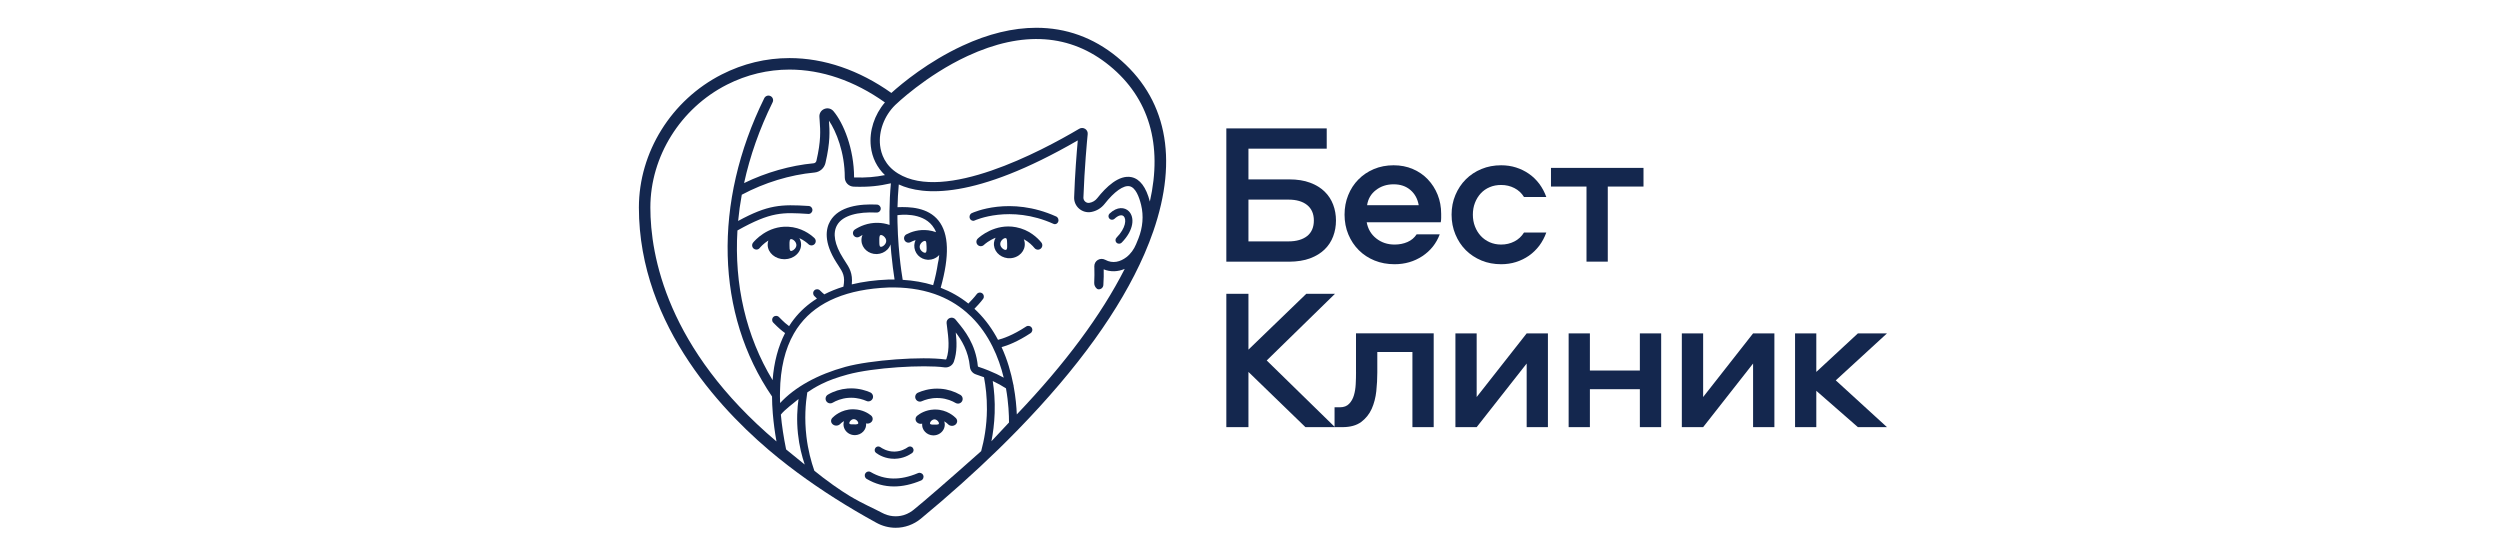 <svg width="90" height="20" viewBox="0 0 90 20" fill="none" xmlns="http://www.w3.org/2000/svg">
<g clip-path="url(#clip0_8262_14012)">
<path d="M44.944 8.69V7.186H46.382C46.671 7.186 46.896 7.251 47.057 7.381C47.218 7.512 47.299 7.697 47.299 7.938C47.299 8.179 47.218 8.37 47.057 8.498C46.896 8.625 46.67 8.69 46.382 8.69H44.944ZM47.163 9.3C47.375 9.221 47.55 9.113 47.687 8.979C47.825 8.845 47.927 8.688 47.994 8.509C48.062 8.33 48.095 8.141 48.095 7.938C48.095 7.736 48.061 7.545 47.994 7.368C47.926 7.189 47.825 7.033 47.687 6.898C47.549 6.763 47.375 6.655 47.163 6.577C46.95 6.497 46.7 6.458 46.411 6.458H44.944V5.353H47.762V4.623H44.148V9.421H46.41C46.7 9.419 46.95 9.379 47.162 9.301L47.163 9.3Z" fill="#14274E"/>
<path d="M49.215 7.388C49.249 7.161 49.355 6.979 49.534 6.842C49.712 6.704 49.924 6.635 50.17 6.635C50.416 6.635 50.618 6.704 50.777 6.842C50.936 6.979 51.035 7.161 51.074 7.388H49.215ZM51.401 6.456C51.249 6.297 51.069 6.173 50.859 6.084C50.65 5.994 50.42 5.95 50.169 5.95C49.917 5.95 49.671 5.996 49.456 6.088C49.242 6.179 49.056 6.304 48.9 6.464C48.743 6.623 48.622 6.81 48.535 7.027C48.447 7.243 48.404 7.477 48.404 7.728C48.404 7.978 48.45 8.227 48.542 8.443C48.633 8.66 48.758 8.847 48.918 9.007C49.077 9.166 49.266 9.29 49.485 9.379C49.705 9.468 49.944 9.512 50.205 9.512C50.576 9.512 50.907 9.416 51.202 9.223C51.495 9.03 51.706 8.767 51.831 8.435H51C50.918 8.56 50.807 8.653 50.668 8.713C50.528 8.774 50.374 8.804 50.205 8.804C49.949 8.804 49.729 8.73 49.544 8.583C49.358 8.436 49.245 8.242 49.201 8.001H51.867C51.877 7.947 51.882 7.897 51.882 7.849V7.697C51.882 7.452 51.84 7.223 51.755 7.011C51.671 6.801 51.553 6.616 51.401 6.457L51.401 6.456Z" fill="#14274E"/>
<path d="M53.334 9.379C53.55 9.468 53.786 9.512 54.041 9.512C54.229 9.512 54.408 9.486 54.576 9.433C54.744 9.379 54.9 9.304 55.042 9.205C55.184 9.106 55.307 8.985 55.415 8.844C55.52 8.702 55.605 8.544 55.667 8.371H54.864C54.778 8.51 54.663 8.618 54.518 8.692C54.373 8.767 54.214 8.804 54.041 8.804C53.891 8.804 53.754 8.776 53.629 8.721C53.504 8.665 53.396 8.589 53.308 8.493C53.219 8.396 53.149 8.283 53.099 8.153C53.048 8.023 53.023 7.881 53.023 7.727C53.023 7.573 53.048 7.431 53.099 7.301C53.149 7.171 53.219 7.058 53.308 6.961C53.397 6.865 53.504 6.79 53.629 6.738C53.754 6.684 53.892 6.659 54.041 6.659C54.214 6.659 54.373 6.696 54.518 6.771C54.663 6.845 54.778 6.952 54.864 7.092H55.667C55.605 6.918 55.52 6.76 55.415 6.618C55.309 6.477 55.185 6.356 55.042 6.257C54.9 6.158 54.744 6.083 54.576 6.029C54.408 5.976 54.23 5.95 54.041 5.95C53.786 5.95 53.55 5.994 53.334 6.084C53.117 6.173 52.929 6.297 52.77 6.456C52.611 6.615 52.486 6.803 52.395 7.019C52.303 7.236 52.257 7.472 52.257 7.727C52.257 7.983 52.303 8.22 52.395 8.44C52.486 8.659 52.611 8.848 52.77 9.007C52.929 9.164 53.117 9.289 53.334 9.378V9.379Z" fill="#14274E"/>
<path d="M57.114 9.419H57.88V6.716H59.166V6.044H55.835V6.716H57.114V9.419Z" fill="#14274E"/>
<path d="M48.817 13.404C48.817 13.539 48.814 13.68 48.806 13.827C48.799 13.973 48.777 14.109 48.741 14.231C48.705 14.354 48.647 14.456 48.567 14.538C48.488 14.62 48.379 14.662 48.239 14.662H48.044V15.363L45.602 12.977L48.058 10.578H47.025L44.944 12.587V10.578H44.148V15.377H44.944V13.389L46.996 15.377H48.326C48.61 15.377 48.835 15.315 49.001 15.192C49.167 15.068 49.294 14.912 49.381 14.719C49.467 14.525 49.522 14.314 49.547 14.082C49.571 13.851 49.583 13.63 49.583 13.417V12.673H50.847V15.376H51.613V12.001H48.816V13.404H48.817Z" fill="#14274E"/>
<path d="M53.16 14.293V12.002H52.395V15.377H53.16L54.96 13.087V15.377H55.725V12.002H54.96L53.16 14.293Z" fill="#14274E"/>
<path d="M59.035 13.339H57.236V12.002H56.471V15.377H57.236V14.011H59.035V15.377H59.802V12.002H59.035V13.339Z" fill="#14274E"/>
<path d="M61.313 14.293V12.002H60.546V15.377H61.313L63.111 13.087V15.377H63.878V12.002H63.111L61.313 14.293Z" fill="#14274E"/>
<path d="M67.931 12.002H66.884L65.387 13.389V12.002H64.622V15.377H65.387V14.069L66.884 15.377H67.931L66.088 13.693L67.931 12.002Z" fill="#14274E"/>
<path d="M33.779 9.146C33.766 9.16 33.754 9.173 33.74 9.185L33.779 9.146Z" fill="#14274E"/>
<path d="M40.211 2.049C39.359 1.353 38.382 1 37.306 1C36.467 1 35.574 1.217 34.653 1.645C33.417 2.218 32.477 2.996 32.089 3.346C30.933 2.525 29.667 2.091 28.423 2.091C27.574 2.091 26.753 2.289 25.983 2.68C24.171 3.6 23 5.48 23 7.47C23 11.786 26.148 14.972 28.023 16.487C28.259 16.677 28.49 16.855 28.709 17.016C29.568 17.651 30.525 18.258 31.553 18.821C31.765 18.938 32.005 19 32.245 19C32.573 19 32.894 18.884 33.15 18.673C34.145 17.85 35.082 17.012 35.935 16.182C36.169 15.954 36.4 15.723 36.642 15.475C38.798 13.261 40.329 11.136 41.193 9.157C41.194 9.154 41.195 9.151 41.196 9.148L41.198 9.145L41.199 9.142C41.2 9.14 41.201 9.138 41.202 9.134C41.204 9.131 41.206 9.127 41.208 9.122C41.325 8.851 41.426 8.593 41.508 8.354C41.509 8.353 41.51 8.352 41.51 8.351V8.35L41.511 8.348C42.438 5.682 41.988 3.504 40.211 2.049ZM40.987 8.576C40.964 8.632 40.929 8.717 40.898 8.793C40.822 8.975 40.706 9.139 40.55 9.259C40.334 9.423 40.063 9.503 39.786 9.352C39.701 9.307 39.602 9.31 39.521 9.358C39.441 9.407 39.394 9.492 39.395 9.588L39.397 9.654C39.4 9.816 39.403 9.981 39.392 10.174C39.387 10.253 39.418 10.33 39.476 10.382C39.511 10.414 39.532 10.416 39.555 10.416C39.642 10.416 39.715 10.35 39.721 10.261C39.737 10.047 39.735 9.862 39.733 9.696C39.979 9.796 40.242 9.785 40.49 9.68C40.07 10.507 39.534 11.361 38.886 12.235C38.238 13.109 37.477 14.005 36.605 14.919C36.594 14.646 36.563 14.292 36.49 13.899C36.491 13.879 36.487 13.858 36.479 13.84C36.397 13.418 36.267 12.953 36.057 12.497C36.161 12.468 36.305 12.42 36.481 12.34C36.657 12.26 36.865 12.149 37.1 11.994C37.166 11.95 37.184 11.861 37.14 11.795C37.096 11.729 37.007 11.711 36.941 11.755C36.454 12.076 36.09 12.194 35.928 12.234C35.737 11.87 35.49 11.519 35.175 11.207C35.143 11.175 35.111 11.145 35.079 11.116C35.299 10.891 35.389 10.764 35.393 10.758C35.439 10.693 35.423 10.604 35.359 10.559C35.294 10.513 35.205 10.528 35.159 10.593C35.158 10.595 35.072 10.714 34.861 10.928C34.562 10.689 34.23 10.5 33.866 10.36H33.865C34.187 9.208 34.162 8.417 33.788 7.944C33.405 7.461 32.747 7.441 32.31 7.459C32.316 7.191 32.331 6.917 32.356 6.641H32.358C33.214 7.038 35.075 7.207 38.8 5.054C38.761 5.486 38.697 6.277 38.669 7.099C38.662 7.257 38.728 7.409 38.849 7.513C38.97 7.617 39.13 7.66 39.287 7.631C39.477 7.596 39.646 7.492 39.766 7.34C40.114 6.896 40.451 6.659 40.666 6.705C40.883 6.751 41.01 7.091 41.078 7.369C41.08 7.371 41.08 7.374 41.08 7.377C41.178 7.775 41.136 8.194 40.987 8.576ZM32.527 18.546C32.274 18.62 31.996 18.593 31.751 18.46C31.45 18.297 31.078 18.148 30.595 17.859C30.433 17.763 30.229 17.627 29.992 17.46C29.718 17.266 29.49 17.088 29.316 16.946C29.202 16.62 29.089 16.204 29.031 15.714C28.956 15.076 28.999 14.53 29.062 14.126C29.177 14.047 29.35 13.935 29.573 13.825C29.842 13.691 30.132 13.588 30.513 13.483C31.434 13.231 33.258 13.124 34 13.225C34.147 13.245 34.29 13.159 34.339 13.022C34.464 12.67 34.442 12.276 34.407 11.969C34.615 12.241 34.862 12.638 34.916 13.205C34.927 13.331 35.013 13.439 35.133 13.478C35.232 13.51 35.329 13.545 35.424 13.581C35.485 13.901 35.533 14.295 35.529 14.745C35.524 15.349 35.426 15.859 35.322 16.241C34.131 17.302 33.23 18.079 32.887 18.355C32.832 18.399 32.709 18.492 32.527 18.546ZM35.222 13.204C35.21 13.2 35.203 13.191 35.202 13.178C35.126 12.382 34.708 11.877 34.483 11.606C34.453 11.568 34.425 11.536 34.402 11.506C34.352 11.441 34.266 11.418 34.19 11.449C34.114 11.479 34.069 11.554 34.077 11.631C34.081 11.687 34.09 11.753 34.101 11.828C34.139 12.122 34.197 12.566 34.069 12.926C34.064 12.937 34.051 12.942 34.039 12.941C33.184 12.824 31.334 12.961 30.438 13.206C29.433 13.481 28.612 13.937 28.084 14.509C28.081 14.427 28.079 14.346 28.078 14.267C28.078 14.211 28.078 14.157 28.08 14.102C28.093 13.264 28.26 12.564 28.58 12.007C28.648 11.888 28.723 11.776 28.806 11.67C29.441 10.853 30.511 10.409 31.986 10.35C32.591 10.334 33.139 10.411 33.628 10.578C33.631 10.579 33.633 10.58 33.636 10.581C33.641 10.583 33.645 10.585 33.651 10.587C33.653 10.588 33.655 10.587 33.657 10.588C34.08 10.737 34.458 10.955 34.789 11.24C34.853 11.295 34.914 11.351 34.973 11.41C35.291 11.727 35.536 12.087 35.722 12.459C35.722 12.459 35.723 12.46 35.723 12.461C35.724 12.463 35.725 12.465 35.726 12.466C35.914 12.842 36.045 13.23 36.134 13.596C35.97 13.505 35.794 13.421 35.609 13.347C35.608 13.346 35.605 13.345 35.604 13.344C35.602 13.344 35.6 13.343 35.598 13.342C35.476 13.292 35.351 13.246 35.222 13.204ZM28.726 15.613C28.773 16.058 28.872 16.434 28.97 16.724C28.945 16.704 28.92 16.684 28.3 16.179C28.21 15.737 28.146 15.319 28.111 14.926C28.235 14.759 28.567 14.516 28.747 14.365C28.701 14.69 28.674 15.117 28.726 15.613ZM28.421 2.505C29.575 2.505 30.757 2.904 31.857 3.687C31.476 4.135 31.288 4.715 31.35 5.271C31.395 5.676 31.573 6.032 31.858 6.304C31.519 6.371 31.196 6.403 30.747 6.388C30.747 5.351 30.362 4.424 30.003 4C29.921 3.905 29.794 3.875 29.677 3.922C29.56 3.969 29.491 4.079 29.498 4.205C29.501 4.254 29.504 4.302 29.508 4.351C29.534 4.704 29.559 5.069 29.39 5.793C29.379 5.839 29.339 5.873 29.292 5.878C28.455 5.956 27.578 6.206 26.787 6.591C26.998 5.62 27.341 4.643 27.814 3.683C27.856 3.599 27.821 3.499 27.739 3.459C27.656 3.417 27.555 3.452 27.514 3.534C25.66 7.293 25.764 11.307 27.793 14.273C27.794 14.467 27.803 14.668 27.82 14.875C27.821 14.891 27.822 14.907 27.824 14.923C27.85 15.232 27.893 15.555 27.953 15.892C24.013 12.56 23.413 9.202 23.413 7.47C23.413 5.634 24.496 3.898 26.171 3.047C26.886 2.685 27.647 2.505 28.421 2.505ZM27.814 13.686C26.854 12.102 26.43 10.242 26.548 8.296C27.765 7.614 28.172 7.644 29.095 7.701C29.177 7.708 29.242 7.647 29.247 7.567C29.252 7.488 29.192 7.42 29.113 7.415C28.116 7.353 27.652 7.367 26.573 7.954V7.953C26.603 7.639 26.646 7.324 26.704 7.01C27.517 6.576 28.443 6.292 29.323 6.211C29.514 6.193 29.672 6.056 29.716 5.869C29.894 5.106 29.869 4.716 29.842 4.343C30.1 4.723 30.413 5.485 30.412 6.388C30.412 6.567 30.552 6.713 30.733 6.72C31.277 6.74 31.659 6.693 32.072 6.599C32.04 6.941 32.024 7.28 32.021 7.606C32.021 7.61 32.02 7.613 32.02 7.618H32.02L32.021 7.62C32.021 7.621 32.021 7.752 32.022 7.953C32.023 7.965 32.023 7.976 32.023 7.988C32.023 8.024 32.024 8.06 32.025 8.097C31.888 8.05 31.747 8.025 31.603 8.022C31.237 8.014 30.95 8.149 30.775 8.263C30.704 8.31 30.685 8.405 30.731 8.476C30.762 8.522 30.812 8.546 30.863 8.545C30.891 8.544 30.919 8.536 30.944 8.52C30.975 8.499 31.011 8.478 31.051 8.457C31.022 8.522 31.009 8.594 31.013 8.668C31.026 8.941 31.27 9.152 31.56 9.146H31.573C31.716 9.139 31.848 9.082 31.945 8.984C31.998 8.93 32.037 8.865 32.06 8.797C32.062 8.831 32.065 8.865 32.068 8.9C32.073 8.969 32.079 9.04 32.085 9.111C32.101 9.279 32.12 9.45 32.142 9.622C32.161 9.772 32.182 9.919 32.204 10.063C32.176 10.062 32.147 10.062 32.119 10.062C32.072 10.062 32.024 10.063 31.976 10.064C31.5 10.083 31.061 10.141 30.664 10.238H30.664C30.705 9.839 30.58 9.643 30.413 9.39C30.396 9.36 30.375 9.331 30.355 9.299C30.043 8.808 29.967 8.394 30.138 8.1C30.339 7.752 30.89 7.619 31.557 7.652C31.637 7.655 31.703 7.595 31.707 7.516C31.711 7.437 31.65 7.369 31.57 7.365C30.956 7.335 30.199 7.423 29.889 7.955C29.73 8.229 29.64 8.713 30.113 9.453C30.134 9.485 30.154 9.517 30.174 9.547C30.347 9.811 30.432 9.941 30.363 10.32H30.362C30.115 10.396 29.887 10.488 29.674 10.597C29.674 10.597 29.673 10.597 29.673 10.598C29.666 10.589 29.657 10.579 29.647 10.572C29.645 10.572 29.601 10.538 29.52 10.456C29.465 10.399 29.374 10.397 29.317 10.453C29.26 10.508 29.259 10.599 29.315 10.656C29.353 10.695 29.384 10.726 29.41 10.748C29.084 10.952 28.806 11.201 28.579 11.494C28.518 11.573 28.46 11.654 28.407 11.741C28.37 11.714 28.323 11.678 28.263 11.626C28.204 11.573 28.131 11.504 28.043 11.414C27.988 11.357 27.897 11.356 27.84 11.411C27.783 11.466 27.782 11.557 27.837 11.614C28.03 11.813 28.167 11.925 28.263 11.99C28.139 12.229 28.039 12.49 27.964 12.774C27.889 13.056 27.838 13.36 27.814 13.686ZM32.038 8.437C32.037 8.433 32.035 8.43 32.033 8.427C32.035 8.427 32.036 8.428 32.037 8.428C32.038 8.431 32.038 8.434 32.038 8.437ZM31.904 8.673C31.904 8.803 31.752 8.908 31.695 8.882C31.657 8.865 31.656 8.792 31.656 8.681C31.654 8.567 31.654 8.482 31.695 8.464C31.752 8.438 31.904 8.543 31.904 8.673ZM32.632 8.436C32.553 8.477 32.523 8.572 32.564 8.65C32.604 8.728 32.701 8.758 32.778 8.718C32.828 8.691 32.891 8.664 32.962 8.643C32.961 8.645 32.96 8.648 32.958 8.65C32.933 8.705 32.918 8.764 32.915 8.825C32.909 8.96 32.955 9.088 33.047 9.189C33.138 9.286 33.262 9.344 33.398 9.352C33.407 9.352 33.417 9.352 33.426 9.352C33.559 9.352 33.684 9.301 33.776 9.216C33.788 9.204 33.801 9.191 33.812 9.178C33.803 9.299 33.783 9.402 33.763 9.484C33.745 9.602 33.723 9.727 33.695 9.857C33.664 10.002 33.63 10.139 33.593 10.266C33.254 10.162 32.889 10.098 32.498 10.074H32.497C32.472 9.922 32.424 9.616 32.384 9.21C32.372 9.099 32.362 8.98 32.352 8.854C32.332 8.596 32.316 8.312 32.31 8.011C32.309 7.97 32.308 7.929 32.308 7.887C32.307 7.841 32.307 7.794 32.307 7.747C32.402 7.733 33.172 7.634 33.562 8.122C33.61 8.182 33.659 8.259 33.698 8.358C33.607 8.325 33.514 8.303 33.418 8.291C33.079 8.249 32.804 8.346 32.632 8.436ZM33.321 9.095C33.264 9.122 33.11 9.02 33.108 8.889C33.105 8.759 33.255 8.652 33.313 8.676C33.35 8.692 33.353 8.766 33.356 8.877C33.359 8.99 33.361 9.076 33.321 9.095ZM35.739 13.717H35.74C35.909 13.797 36.067 13.884 36.215 13.98C36.308 14.499 36.325 14.945 36.324 15.21C36.181 15.355 35.822 15.755 35.691 15.885C35.748 15.598 35.795 15.256 35.808 14.87C35.823 14.427 35.788 14.037 35.739 13.717ZM40.737 6.378C40.283 6.281 39.816 6.734 39.502 7.133C39.433 7.222 39.335 7.282 39.225 7.301C39.168 7.313 39.112 7.297 39.068 7.259C39.025 7.222 39.001 7.168 39.003 7.111C39.04 6.056 39.137 5.024 39.157 4.829C39.165 4.754 39.13 4.681 39.067 4.64C39.033 4.619 38.996 4.607 38.957 4.607C38.921 4.607 38.886 4.617 38.852 4.636C37.45 5.465 34.005 7.282 32.328 6.245C31.856 5.954 31.717 5.535 31.683 5.234C31.626 4.724 31.833 4.168 32.225 3.783C32.236 3.772 33.331 2.711 34.834 2.015C36.819 1.097 38.54 1.215 39.949 2.369C41.367 3.529 41.858 5.206 41.395 7.257C41.261 6.739 41.039 6.443 40.737 6.378Z" fill="#14274E"/>
<path d="M38.023 7.794C36.36 7.045 35.037 7.648 34.982 7.674C34.916 7.705 34.885 7.789 34.914 7.862C34.943 7.935 35.02 7.969 35.086 7.938C35.098 7.932 36.364 7.355 37.926 8.059C37.944 8.067 37.963 8.071 37.981 8.07C38.031 8.068 38.076 8.035 38.096 7.981C38.123 7.908 38.09 7.824 38.023 7.794Z" fill="#14274E"/>
<path d="M39.945 7.689C39.893 7.738 39.891 7.82 39.94 7.872C39.988 7.923 40.07 7.925 40.122 7.877C40.254 7.751 40.385 7.716 40.455 7.787C40.554 7.889 40.54 8.203 40.195 8.555C40.145 8.605 40.145 8.687 40.196 8.737C40.221 8.762 40.254 8.774 40.287 8.774C40.319 8.774 40.353 8.761 40.379 8.736C40.828 8.278 40.85 7.821 40.639 7.606C40.493 7.458 40.222 7.426 39.945 7.689V7.689Z" fill="#14274E"/>
<path d="M37.488 8.729C37.352 8.563 37.054 8.27 36.575 8.179C35.819 8.034 35.262 8.531 35.201 8.588C35.137 8.649 35.133 8.749 35.193 8.813C35.253 8.877 35.354 8.88 35.418 8.82C35.445 8.794 35.601 8.654 35.842 8.559C35.811 8.612 35.792 8.67 35.784 8.732C35.768 8.868 35.811 9.001 35.904 9.107C35.997 9.211 36.129 9.278 36.276 9.294C36.314 9.297 36.354 9.298 36.392 9.295C36.497 9.286 36.598 9.249 36.682 9.189C36.799 9.105 36.873 8.984 36.889 8.849C36.898 8.775 36.89 8.704 36.866 8.635V8.635C36.862 8.626 36.859 8.619 36.856 8.611C37.043 8.711 37.17 8.842 37.241 8.929C37.276 8.972 37.328 8.992 37.379 8.988C37.409 8.985 37.439 8.974 37.464 8.953C37.533 8.897 37.543 8.798 37.488 8.729ZM36.236 8.981C36.232 8.986 36.227 8.99 36.222 8.993C36.165 9.02 36.011 8.918 36.009 8.787C36.006 8.657 36.156 8.55 36.214 8.574C36.224 8.579 36.232 8.587 36.237 8.599C36.253 8.631 36.255 8.693 36.257 8.775C36.26 8.873 36.262 8.95 36.236 8.981Z" fill="#14274E"/>
<path d="M29.318 8.57C29.167 8.428 28.843 8.187 28.373 8.162C27.628 8.124 27.162 8.672 27.111 8.735C27.058 8.801 27.068 8.897 27.134 8.951C27.162 8.974 27.197 8.985 27.23 8.985C27.275 8.985 27.319 8.966 27.349 8.928C27.37 8.902 27.479 8.773 27.661 8.658C27.643 8.709 27.634 8.763 27.636 8.819C27.643 9.104 27.912 9.332 28.237 9.332H28.252C28.411 9.329 28.561 9.272 28.671 9.17C28.783 9.068 28.843 8.934 28.839 8.793C28.837 8.717 28.817 8.643 28.778 8.577C28.777 8.575 28.777 8.574 28.776 8.572C28.938 8.646 29.052 8.741 29.108 8.794C29.17 8.851 29.267 8.848 29.325 8.787C29.383 8.725 29.38 8.628 29.318 8.57ZM28.657 8.887C28.619 8.984 28.508 9.051 28.461 9.03C28.441 9.021 28.431 8.995 28.426 8.955C28.422 8.922 28.422 8.879 28.422 8.829C28.421 8.759 28.421 8.699 28.43 8.66C28.436 8.635 28.445 8.618 28.461 8.611C28.515 8.588 28.649 8.677 28.667 8.794C28.669 8.803 28.67 8.812 28.67 8.821C28.67 8.844 28.665 8.866 28.657 8.887Z" fill="#14274E"/>
<path d="M32.836 16.308C32.733 16.383 32.517 16.509 32.215 16.516H32.189C31.875 16.516 31.649 16.386 31.542 16.308C31.514 16.288 31.495 16.258 31.49 16.223C31.485 16.189 31.493 16.155 31.513 16.127C31.538 16.093 31.576 16.073 31.618 16.073C31.646 16.073 31.672 16.082 31.695 16.098C31.746 16.135 31.933 16.257 32.188 16.257H32.209C32.439 16.251 32.605 16.155 32.683 16.098C32.705 16.082 32.732 16.073 32.759 16.073C32.801 16.073 32.84 16.093 32.864 16.127C32.906 16.184 32.894 16.266 32.836 16.308Z" fill="#14274E"/>
<path d="M33.048 17.032C32.407 17.304 31.851 17.291 31.347 16.995C31.279 16.954 31.191 16.977 31.151 17.045C31.111 17.113 31.133 17.201 31.201 17.241C31.507 17.422 31.836 17.512 32.183 17.512C32.494 17.512 32.82 17.44 33.16 17.297C33.233 17.266 33.267 17.181 33.236 17.108C33.205 17.035 33.121 17.001 33.048 17.032Z" fill="#14274E"/>
<path d="M31.416 14.349C31.389 14.41 31.328 14.45 31.261 14.45C31.237 14.45 31.214 14.445 31.193 14.435C31.072 14.383 30.879 14.319 30.642 14.319C30.607 14.319 30.572 14.321 30.537 14.323C30.285 14.343 30.093 14.429 29.975 14.498C29.949 14.513 29.92 14.521 29.89 14.521C29.884 14.521 29.877 14.521 29.871 14.52C29.817 14.514 29.771 14.484 29.744 14.438C29.697 14.357 29.724 14.254 29.804 14.207C30.016 14.082 30.261 14.006 30.512 13.986C30.555 13.983 30.598 13.981 30.641 13.981C30.938 13.981 31.179 14.06 31.329 14.126C31.414 14.164 31.453 14.264 31.416 14.349Z" fill="#14274E"/>
<path d="M31.354 14.954C31.259 14.878 31.055 14.748 30.758 14.736C30.741 14.735 30.725 14.734 30.708 14.734C30.282 14.734 30.015 14.99 29.965 15.043C29.933 15.076 29.916 15.119 29.919 15.163C29.922 15.208 29.944 15.249 29.982 15.279C30.016 15.307 30.06 15.322 30.106 15.322C30.161 15.322 30.213 15.3 30.248 15.263C30.258 15.253 30.305 15.205 30.385 15.16C30.378 15.177 30.374 15.195 30.371 15.214C30.368 15.231 30.366 15.248 30.366 15.266C30.365 15.273 30.365 15.281 30.365 15.288C30.367 15.33 30.375 15.37 30.389 15.407C30.445 15.559 30.597 15.665 30.773 15.665H30.782C30.893 15.662 31 15.617 31.075 15.538C31.113 15.499 31.14 15.453 31.158 15.405C31.168 15.378 31.174 15.351 31.177 15.323C31.179 15.31 31.18 15.297 31.18 15.284C31.18 15.279 31.18 15.274 31.18 15.269C31.18 15.26 31.179 15.252 31.178 15.243C31.246 15.261 31.322 15.243 31.372 15.19C31.404 15.157 31.419 15.114 31.416 15.07C31.413 15.025 31.391 14.984 31.354 14.954H31.354ZM30.896 15.246C30.893 15.252 30.886 15.261 30.858 15.27C30.822 15.282 30.8 15.277 30.743 15.277C30.689 15.277 30.683 15.279 30.65 15.277C30.612 15.274 30.586 15.267 30.578 15.248C30.571 15.234 30.575 15.211 30.588 15.187C30.594 15.178 30.6 15.169 30.606 15.16C30.619 15.143 30.636 15.127 30.656 15.114C30.68 15.099 30.707 15.089 30.736 15.089C30.771 15.088 30.804 15.103 30.831 15.123C30.85 15.138 30.867 15.156 30.878 15.175C30.896 15.203 30.903 15.23 30.896 15.246Z" fill="#14274E"/>
<path d="M32.962 14.358C32.988 14.419 33.049 14.459 33.116 14.459C33.14 14.459 33.163 14.454 33.184 14.444C33.305 14.391 33.498 14.328 33.735 14.328C33.77 14.328 33.805 14.33 33.84 14.332C34.092 14.351 34.284 14.438 34.402 14.507C34.428 14.522 34.457 14.53 34.487 14.53C34.493 14.53 34.5 14.53 34.506 14.529C34.56 14.523 34.606 14.493 34.633 14.447C34.68 14.366 34.653 14.262 34.573 14.215C34.361 14.091 34.116 14.014 33.865 13.995C33.822 13.992 33.779 13.99 33.736 13.99C33.439 13.99 33.198 14.069 33.048 14.135C32.963 14.172 32.924 14.272 32.962 14.358Z" fill="#14274E"/>
<path d="M32.96 15.079C32.958 15.123 32.973 15.166 33.005 15.199C33.054 15.251 33.131 15.27 33.199 15.252C33.197 15.26 33.197 15.269 33.197 15.278C33.197 15.283 33.197 15.287 33.197 15.292C33.197 15.306 33.197 15.319 33.2 15.331C33.203 15.36 33.209 15.387 33.219 15.413C33.236 15.462 33.264 15.508 33.302 15.546C33.377 15.626 33.483 15.671 33.594 15.674H33.604C33.78 15.674 33.931 15.567 33.988 15.416C34.002 15.379 34.01 15.338 34.012 15.297C34.012 15.29 34.012 15.282 34.011 15.274C34.011 15.257 34.009 15.24 34.006 15.223C34.003 15.204 33.998 15.186 33.992 15.168C34.072 15.214 34.119 15.262 34.129 15.272C34.164 15.309 34.216 15.331 34.271 15.331C34.316 15.331 34.361 15.315 34.395 15.288C34.432 15.258 34.454 15.216 34.458 15.171C34.46 15.127 34.444 15.085 34.412 15.051C34.361 14.999 34.095 14.743 33.668 14.743C33.652 14.743 33.636 14.743 33.619 14.744C33.322 14.757 33.118 14.887 33.023 14.963C32.985 14.993 32.963 15.034 32.96 15.079H32.96ZM33.499 15.184C33.51 15.165 33.527 15.147 33.547 15.132C33.574 15.111 33.606 15.097 33.641 15.097C33.67 15.097 33.698 15.107 33.721 15.123C33.741 15.136 33.758 15.152 33.771 15.169C33.777 15.178 33.783 15.187 33.789 15.196C33.802 15.22 33.806 15.242 33.799 15.257C33.791 15.276 33.765 15.283 33.727 15.285C33.694 15.287 33.688 15.286 33.634 15.286C33.578 15.286 33.556 15.29 33.519 15.279C33.491 15.27 33.484 15.261 33.481 15.255C33.474 15.239 33.481 15.211 33.499 15.184Z" fill="#14274E"/>
</g>
<defs>
<clipPath id="clip0_8262_14012">
<rect width="45" height="18" fill="white" transform="translate(23 1)"/>
</clipPath>
</defs>
</svg>
